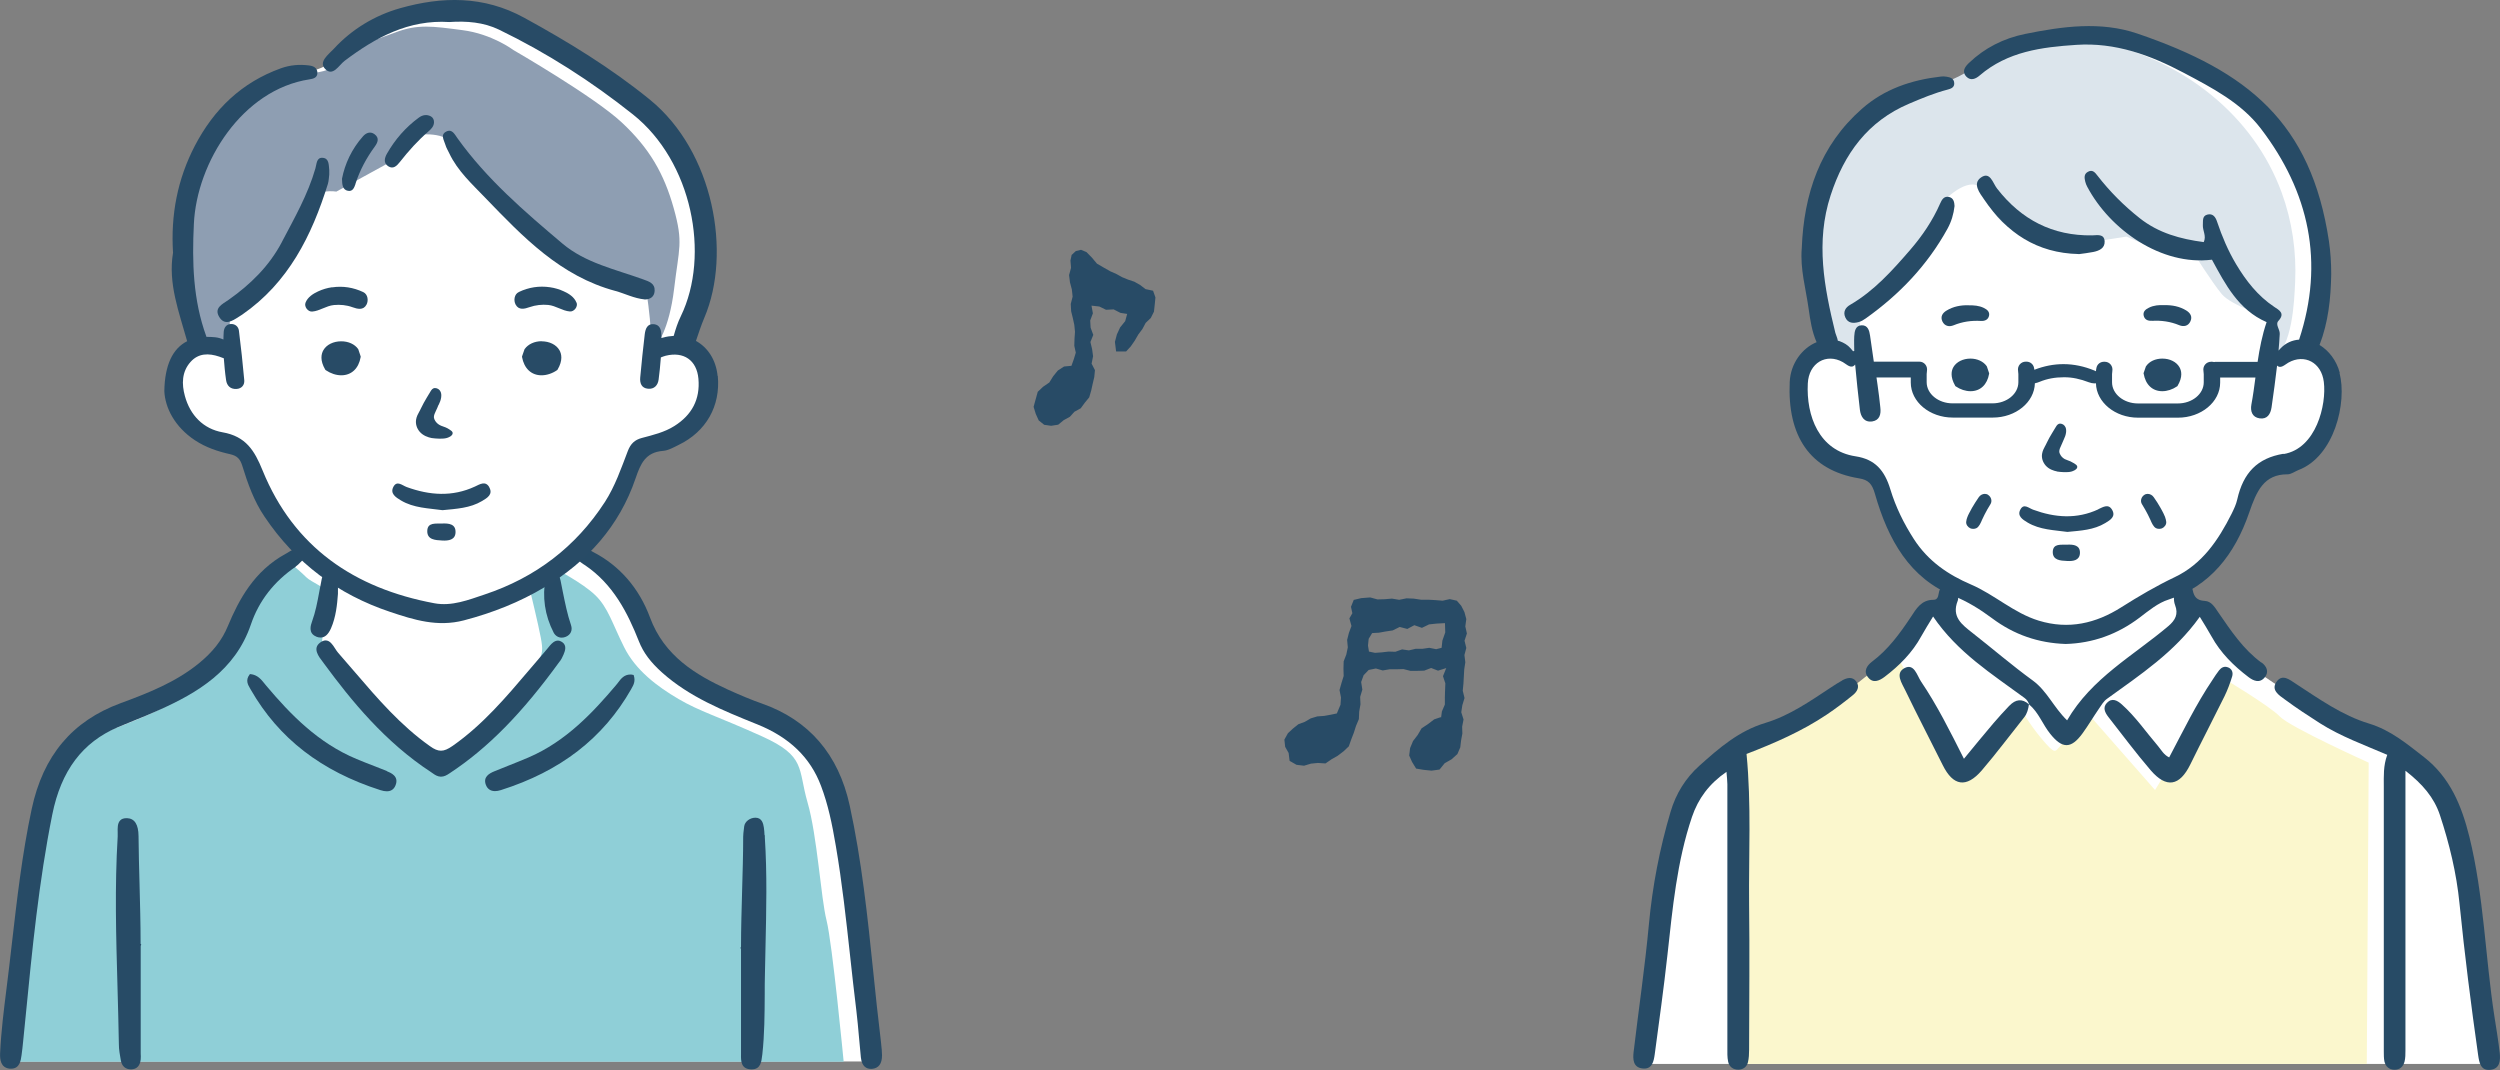 <?xml version="1.0" encoding="UTF-8"?>
<svg id="_レイヤー_2" data-name="レイヤー 2" xmlns="http://www.w3.org/2000/svg" width="253" height="108.29" viewBox="0 0 253 108.29">
  <rect x="0" y="0" width="253" height="108.29" fill="#808080" stroke="none"/>
  <defs>
    <style>
      .cls-1 {
        fill: #274b66;
      }

      .cls-2 {
        fill: #8fcfd7;
      }

      .cls-3 {
        fill: #fff;
      }

      .cls-4 {
        fill: #284b66;
      }

      .cls-5 {
        fill: #dce5ec;
      }

      .cls-6 {
        fill: #fbf7cd;
      }

      .cls-7 {
        fill: #8e9eb2;
      }
    </style>
  </defs>
  <g id="_レイヤー_2-2" data-name="レイヤー 2">
    <polygon class="cls-4" points="114.07 31.77 113.38 31.66 112.7 31.31 111.93 31.35 111.25 31.02 110.46 30.93 110.6 31.71 110.33 32.43 110.37 33.16 110.64 33.89 110.35 34.61 110.52 35.33 110.62 36.05 110.47 36.8 110.81 37.46 110.74 38.16 110.58 38.84 110.43 39.52 110.23 40.21 109.78 40.76 109.37 41.32 108.73 41.67 108.27 42.18 107.66 42.51 107.09 42.98 106.37 43.09 105.67 42.99 105.12 42.55 104.82 41.89 104.6 41.17 104.8 40.44 105.02 39.65 105.56 39.14 106.19 38.71 106.58 38.08 107.05 37.5 107.68 37.09 108.43 37.02 108.68 36.32 108.87 35.69 108.72 35 108.74 34.29 108.79 33.58 108.72 32.88 108.57 32.19 108.4 31.5 108.36 30.76 108.55 30.02 108.47 29.29 108.28 28.57 108.19 27.84 108.39 27.1 108.33 26.37 108.45 25.8 108.87 25.41 109.4 25.28 109.95 25.51 110.5 26.07 111.01 26.68 111.7 27.08 112.37 27.46 112.98 27.73 113.56 28.05 114.17 28.3 114.8 28.51 115.38 28.84 115.93 29.26 116.69 29.42 116.93 30.1 116.86 30.82 116.78 31.54 116.46 32.18 115.94 32.68 115.61 33.3 115.19 33.86 114.84 34.47 114.43 35.06 113.96 35.57 112.95 35.57 112.83 34.6 113.03 33.84 113.36 33.13 113.87 32.5 114.07 31.77"/>
    <path class="cls-4" d="M145.84,72.6l.08-.6.3-.7v-.71s.02-.72.02-.72l.03-.71-.24-.73.33-.82-.83.26-.7-.27-.7.27-.7.02h-.7s-.7-.18-.7-.18l-.7.02h-.7s-.7.12-.7.12l-.69-.2-.73.15-.51.53-.25.69.12.77-.22.73.03.76-.13.74-.03.75-.29.69-.22.69-.26.67-.25.71-.54.51-.58.44-.63.36-.61.42-.77-.05-.7.07-.7.21-.76-.09-.7-.4-.1-.8-.35-.62-.08-.73.36-.65.52-.48.54-.43.65-.24.6-.35.66-.2.69-.05.67-.12.62-.13.37-.88.05-.73-.15-.76.2-.71.22-.71-.02-.74.02-.74.27-.7.15-.72-.07-.75.18-.71.26-.7-.21-.77.3-.52-.14-.65.28-.7.76-.18.91-.07.73.2.73-.02.74-.06.73.12.74-.15.73.03.73.11h.73s.73.04.73.04l.73.06.73-.16.71.16.45.52.32.63.19.71-.1.74.16.72-.24.73.18.73-.19.72.09.73-.11.72-.04.72-.04.72-.07.72.18.74-.22.72-.11.72.23.73-.14.72.02.71-.13.7-.08.69-.29.68-.59.53-.7.4-.52.64-.81.11-.79-.08-.77-.13-.41-.67-.29-.65.09-.75.3-.72.47-.61.39-.67.65-.43.63-.48.65-.22ZM145.89,65.56l.08-.73.29-.83-.03-.94-.87.05-.74.08-.72.35-.77-.27-.71.38-.77-.2-.71.35-.73.11-.66.12-.69.04-.35.58-.07.68.1.61.61.13.69-.05.68-.08.69.02.68-.24.69.1.68-.16h.69s.69-.1.69-.1l.7.14.55-.14Z"/>
    <g id="_パパ" data-name="パパ">
      <path id="white" class="cls-3" d="M31.33,7.22c-5.38.64-10.76,5.2-12.25,11.48-1.89,4.16-.25,12.07.38,15.3.16.72,1.12.38.08,1.22-1.04.85-1.42.42-1.81,2.12-.39,1.69-.42,1.58.15,3.5,1.48,4.81,4.1,2.78,6.28,4.51.96,1,.96.85,1.66,2.73.69,1.89,2,4.35,3.31,6.01,1.31,1.66,1.6,1.64.92,2.17-1.99.87-4.86,3.92-5.66,6.57-.92,1.89.04,1.55-1.78,3.4-5.22,8.1-13.78,2.74-17.54,13.24-1.16,3.27-3.89,27.95-3.89,27.95h87.12l-2.82-21.6c-1.39-19.73-16.96-8.97-21.64-25.03-1.04-2.31-5.2-5.2-5.2-5.2,3.1-2.22,4.13-6.69,5.77-9.59,1.18-1.64,4.86-1.04,6.05-3.43,1.68-2.5,1.53-6.54-1.16-7.63,7.58-16.21-4.18-26.87-18.76-32.81-3.93-1.46-3.99-1.81-7.06-1.04-3.07.77-6.85,2.54-8.12,3.31-1.27.77-1.42,2.35-4.04,2.81Z"/>
      <g id="color">
        <path class="cls-2" d="M29.74,57.31s-1.81.43-3.33,2.53c-1.52,2.1-2.03,3.4-3.33,5.71-1.3,2.31-1.23,2.39-3.33,3.98-2.1,1.59-3.18,2.17-6.15,3.4-2.97,1.23-5.21,1.88-6.44,3.47-1.23,1.59-2.53,2.46-3.04,5.42-.51,2.97-3.18,25.63-3.18,25.63h84.44s-1.15-12.01-1.73-14.29c-.58-2.29-.94-8.56-1.93-11.97-.99-3.41-.13-4.66-4.62-6.68-4.48-2.02-6.28-2.51-8.43-3.77-2.15-1.26-4.35-2.91-5.51-5.25-1.17-2.33-1.61-3.99-2.91-5.25-1.3-1.26-4.08-2.69-4.08-2.69l-2.56,2.06s.9,3.72,1.12,4.93c.22,1.21.22,1.57-.36,2.64-.58,1.08-1.39,2.29-2.64,3.63-1.26,1.34-5.44,5.98-6.61,6.61-1.17.63-2.61-1.15-2.61-1.15,0,0-5.44-5.32-6.52-6.62-1.08-1.3-3.36-3.02-3.41-4.19-.04-1.17.62-4.71.58-5.34-.04-.63-1.65-1.19-2.15-1.69s-1.29-1.16-1.29-1.16Z"/>
        <path class="cls-7" d="M29.34,7.74s-2.35.51-4.55,2.13-1.95,2.37-3.17,4.24-2.27,2.44-2.6,5.03-1.06,3.98-.73,6.58c.32,2.6.32,4.79.73,6.25.41,1.46.49,3.25,1.14,3.17s2.92.24,2.92.24l.24-3.74s2.27-1.79,4.3-4.38c2.03-2.6,3.57-5.77,3.98-6.98s2.44-.89,2.44-.89l5.03-2.76s2.35-2.6,2.6-2.84,3.34-.48,3.9.66,3.11,3.72,4.66,5.5c1.54,1.79,2.73,3.41,5.08,4.87,2.35,1.46,3.95,2.47,5.58,3.03s4.52,1.55,4.52,1.55c0,0,.42,2.82.42,3.95s-.14,1.98-.14,1.98l.76-.41s1.27-1.52,1.77-5.69c.49-4.17.95-4.63-.04-8.16-.99-3.53-2.47-6.08-5.27-8.69s-10.96-7.32-10.96-7.32c0,0-2.16-1.63-5.16-2.01-3-.39-4.52-.64-6.82.25-2.3.88-4.24,1.31-5.51,2.76-1.27,1.45-2.35,1.09-2.88,1.45-.53.36-2.25.25-2.25.25Z"/>
      </g>
      <g id="outline">
        <g>
          <path class="cls-1" d="M29.93,57.33c.16-.11.31-.25.49-.44.04-.04.08-.09.13-.13.24-.23.54-.52.3-.94-.14-.23-.33-.35-.58-.35-.23,0-.47.1-.68.19-.15.06-.29.15-.43.24-.08.05-.16.1-.24.14-3.21,1.74-4.76,4.68-5.86,7.32-.59,1.43-1.53,2.63-2.96,3.79-2.32,1.88-5.06,2.97-7.89,4.01-4.9,1.8-7.84,5.3-9,10.7-.97,4.54-1.5,9.21-2.02,13.73-.08.75-.17,1.49-.26,2.24-.09.74-.18,1.47-.27,2.21-.27,2.15-.55,4.36-.65,6.57-.02.61.05,1.44.97,1.54.05,0,.1,0,.15,0,.87,0,.98-.85,1.05-1.36.06-.46.12-.92.16-1.38.08-.83.16-1.67.25-2.5.66-6.74,1.34-13.71,2.7-20.47.89-4.45,3.07-7.34,6.65-8.85.53-.22,1.05-.44,1.58-.65.84-.34,1.7-.69,2.54-1.07,3.91-1.75,7.74-4,9.33-8.67.81-2.39,2.34-4.36,4.55-5.86Z"/>
          <path class="cls-1" d="M89.18,105.7c-.02-.15-.03-.31-.05-.46-.28-2.31-.53-4.66-.76-6.93-.57-5.53-1.17-11.25-2.38-16.79-1.13-5.18-4.13-8.66-8.91-10.33-1-.35-2.08-.8-3.41-1.4-3.25-1.49-6.45-3.4-7.89-7.3-1.09-2.95-3.07-5.24-5.74-6.62-.06-.03-.12-.07-.18-.1-.26-.14-.55-.3-.82-.3-.24,0-.44.12-.59.35-.41.62.25,1.05.64,1.31l.04.02c2.92,1.94,4.39,4.88,5.53,7.76.45,1.14,1.18,2.11,2.34,3.15,2.77,2.48,6.21,3.86,9.52,5.2l.08.03c3.29,1.32,5.41,3.37,6.49,6.25.71,1.88,1.11,3.79,1.5,6.09.63,3.68,1.04,7.45,1.44,11.1.2,1.81.4,3.68.63,5.52.11.9.19,1.82.27,2.72.06.68.12,1.36.19,2.04.1.96.61,1.16,1.01,1.16.04,0,.07,0,.11,0,.68-.06,1.03-.52,1.02-1.39,0-.35-.04-.71-.08-1.06Z"/>
          <path class="cls-1" d="M56.66,66.93c.13-.18.25-.4.37-.69.14-.34.38-.91-.15-1.27-.14-.09-.28-.14-.42-.14-.34,0-.61.27-.81.5-.08.09-.15.18-.22.27-.08.11-.17.21-.26.31-.55.63-1.1,1.28-1.64,1.92-2.31,2.72-4.69,5.53-7.72,7.65-.49.34-.84.49-1.18.49s-.68-.14-1.12-.46c-2.95-2.08-5.3-4.81-7.57-7.46-.57-.67-1.15-1.34-1.73-2-.1-.11-.19-.26-.29-.41-.25-.39-.53-.83-.97-.83-.18,0-.37.08-.58.24-.74.58-.14,1.37.3,1.94.05.07.1.13.14.19,2.73,3.71,6.15,7.92,10.84,10.98l.13.09c.24.17.49.34.83.35h.01c.33,0,.59-.15.86-.33,3.92-2.58,7.36-6.09,11.18-11.36Z"/>
          <path class="cls-1" d="M14.23,95.54h0c0-2.04-.06-4.12-.11-6.13-.04-1.58-.09-3.22-.1-4.81-.01-1.16-.4-1.77-1.15-1.8h-.07c-.27,0-.49.07-.63.22-.29.29-.27.79-.26,1.23,0,.15,0,.28,0,.41-.31,5.06-.16,10.21-.02,15.19.05,1.91.11,3.89.14,5.83,0,.54.1,1.08.2,1.64.1.57.47.9,1.01.9h.05c.56-.02.89-.37.95-1.02.02-.19.01-.39,0-.58,0-.1,0-.21,0-.31v-10.61s.05-.04.05-.09c0-.05-.02-.07-.05-.09Z"/>
          <path class="cls-1" d="M77.37,84.52c-.01-.26-.03-.53-.07-.79-.06-.36-.17-.97-.84-.98-.58,0-1.09.4-1.15.89-.01.09-.02.17-.03.26-.03.25-.07.52-.07.77,0,1.83-.06,3.71-.11,5.53-.05,1.85-.11,3.76-.11,5.63h0s-.05.05-.05.1c0,.05.02.07.05.09v2.62c0,2.62,0,5.24,0,7.87v.18c-.01.67-.02,1.5,1.03,1.53h.05c.91,0,.99-.78,1.06-1.4l.02-.14c.22-2.01.23-4.06.24-6.04,0-.68,0-1.35.02-2.03.02-.96.04-1.91.06-2.87.08-3.6.17-7.33-.07-10.99v-.22Z"/>
          <path class="cls-1" d="M64.13,68.3h-.06c-.09-.03-.18-.04-.27-.04-.64,0-.97.44-1.26.83-.07.09-.13.17-.2.25-2.28,2.69-5.04,5.69-8.89,7.33-.67.29-1.37.56-2.04.83-.46.18-.93.37-1.39.56-.54.22-1.13.58-.86,1.34.15.43.48.66.93.66.18,0,.37-.03.59-.1,6.04-1.91,10.36-5.25,13.19-10.21l.03-.06c.2-.35.43-.74.24-1.33l-.02-.06Z"/>
          <path class="cls-1" d="M39.16,78.03c-.43-.17-.86-.34-1.3-.51-.59-.23-1.19-.46-1.78-.71-3.91-1.63-6.7-4.53-9.13-7.41-.06-.07-.12-.14-.18-.22-.33-.41-.7-.88-1.41-.96h-.06s-.04.04-.04.04c-.45.59-.16,1.05.06,1.43.03.05.06.09.08.14,2.82,4.9,7.1,8.21,13.09,10.13.25.08.46.12.65.12.43,0,.73-.2.89-.61.37-.92-.48-1.26-.89-1.43Z"/>
          <path class="cls-1" d="M56.85,64.53c.14,0,.28-.03.42-.09.49-.21.69-.66.52-1.17-.38-1.11-.61-2.28-.84-3.41-.07-.37-.15-.74-.22-1.11-.09-.41-.24-.81-.76-.89h-.04c-.3,0-.63.19-.71.61-.36,1.93-.09,3.8.81,5.55.17.32.47.51.82.51Z"/>
          <path class="cls-1" d="M32,64.43c.15.06.3.09.44.09.44,0,.78-.31,1.06-.94.5-1.15.62-2.4.7-3.48,0-.09,0-.18,0-.27,0-.2.01-.41-.01-.62,0-.07-.02-.15-.02-.23-.04-.49-.1-1.09-.85-1.09-.66,0-.75.59-.82,1.01-.01.07-.02.14-.04.21-.06.28-.11.55-.16.83-.18.98-.37,1.99-.72,2.95-.13.36-.42,1.19.42,1.53Z"/>
        </g>
        <g>
          <path class="cls-4" d="M72.62,38.04c-.16-1.62-.99-2.88-2.19-3.54.27-.8.53-1.59.86-2.37,2.76-6.5.95-16.8-5.55-22.07-3.94-3.2-8.24-5.83-12.7-8.27-4.09-2.24-8.31-2.16-12.55-.96-2.57.73-4.89,2.13-6.72,4.12-.51.55-1.55,1.3-.88,2.01.79.85,1.41-.37,1.98-.8,3.15-2.38,6.49-4.19,10.6-3.93,1.77-.12,3.47.02,5.03.77,4.85,2.35,9.34,5.23,13.54,8.57,6,4.76,7.86,14.24,4.86,20.43-.31.63-.53,1.31-.72,1.99-.36.02-.72.07-1.1.18-.05.01-.1.03-.15.04,0-.11,0-.22,0-.33-.01-.5-.15-1-.73-1.07-.7-.08-.88.47-.95,1-.18,1.46-.32,2.93-.46,4.4-.05.57.13,1.07.79,1.13.63.06.99-.35,1.07-.91.1-.7.16-1.42.23-2.26.17-.07.34-.13.49-.17,1.82-.45,3.14.45,3.31,2.32.19,2.1-.67,3.68-2.43,4.79-1.01.64-2.16.91-3.29,1.21-.73.19-1.14.59-1.42,1.31-.68,1.77-1.29,3.57-2.33,5.18-2.95,4.55-7.03,7.64-12.16,9.35-1.64.55-3.33,1.22-5.09.89-8.1-1.51-14.22-5.66-17.39-13.45-.81-2-1.69-3.44-4.04-3.85-1.94-.34-3.29-1.72-3.82-3.68-.33-1.2-.32-2.44.57-3.44.8-.9,1.84-.9,2.91-.54.15.05.31.11.46.17.05.6.11,1.41.23,2.21.08.57.45.94,1.08.89.51-.04.8-.41.76-.88-.15-1.67-.33-3.34-.54-5.01-.05-.41-.37-.7-.82-.68-.47.02-.69.39-.72.79-.02.25-.02.51-.03.78-.26-.12-.56-.2-.84-.23-.31-.03-.6-.04-.88-.04,0-.01,0-.02-.01-.04-1.35-3.7-1.45-7.51-1.26-11.4.29-6.22,4.89-13.58,11.7-14.62.39-.06.8-.16.8-.65,0-.53-.42-.71-.87-.76-.96-.12-1.9-.04-2.82.29-3.98,1.43-6.78,4.14-8.71,7.84-1.76,3.38-2.45,6.99-2.21,10.83-.52,3.11.61,6.01,1.43,8.95-1.45.73-2.27,2.39-2.31,5.06.08,1.67,1.04,3.6,3.09,4.96,1.1.73,2.33,1.14,3.59,1.42.69.16.99.48,1.2,1.14.56,1.81,1.18,3.59,2.27,5.19,3.14,4.67,7.41,7.86,12.72,9.63,2.39.8,4.78,1.55,7.45.85,2.9-.76,5.64-1.84,8.17-3.36,4.32-2.58,7.56-6.19,9.2-11.01.5-1.47,1-2.64,2.77-2.78.54-.04,1.07-.35,1.58-.6,2.8-1.35,4.26-3.95,3.97-6.99Z"/>
          <path class="cls-4" d="M49.52,49.31c-.38-.68-.95-.31-1.46-.07-2.29,1.06-4.59.89-6.9.05-.46-.17-.98-.69-1.34-.04-.38.69.23,1.08.75,1.39,1.3.78,2.79.79,4.21.99,1.4-.14,2.79-.2,4.01-.93.52-.31,1.13-.67.72-1.39Z"/>
          <path class="cls-4" d="M44.74,52.98c-.62.03-1.48-.15-1.5.75-.02.9.81.93,1.5.97.65.04,1.33-.06,1.36-.81.04-.87-.68-.94-1.37-.91Z"/>
          <path class="cls-4" d="M44.4,40.96c.26-.52.33-1,.19-1.31-.1-.23-.31-.37-.56-.38-.25,0-.36.18-.46.34l-.38.63c-.11.18-.21.35-.31.54-.08.15-.16.3-.23.45-.06.13-.13.25-.19.38l-.02.03c-.14.25-.28.51-.33.82-.07.44.06.88.37,1.24.34.39.84.56,1.2.63.24.04.48.05.71.06h.07c.06,0,.12,0,.18,0,.29,0,.51-.03.71-.11.34-.13.5-.32.45-.52-.04-.11-.16-.2-.29-.28l-.03-.02c-.13-.09-.27-.16-.39-.21-.09-.04-.18-.07-.27-.1-.12-.04-.23-.08-.33-.14-.18-.1-.33-.24-.44-.41-.09-.13-.13-.26-.14-.38,0-.21.1-.42.19-.61.1-.2.19-.41.28-.64Z"/>
          <path class="cls-4" d="M36.25,35.33c-.35-.5-.99-.79-1.72-.79-.79,0-1.48.34-1.8.89-.22.38-.37,1.03.18,1.97l.03.04.04.03c.49.33,1.04.51,1.56.51h0c1.03,0,1.76-.69,1.96-1.85v-.06s-.24-.72-.24-.72l-.02-.03Z"/>
          <path class="cls-4" d="M54.82,34.53c-.73,0-1.37.3-1.72.79l-.02.03-.25.72v.06c.21,1.16.94,1.85,1.97,1.85h0c.52,0,1.08-.18,1.56-.51l.04-.03.03-.04c.55-.94.4-1.59.18-1.97-.32-.55-1.01-.89-1.8-.89Z"/>
          <path class="cls-4" d="M33.6,29.07c-.49.07-.96.21-1.41.42-.52.24-1.06.59-1.27,1.14-.16.41.25.94.68.9.75-.06,1.4-.58,2.19-.66.63-.06,1.28,0,1.88.22.5.18,1.1.34,1.42-.26.22-.41.14-1.05-.33-1.27-1-.47-2.05-.64-3.15-.48Z"/>
          <path class="cls-4" d="M58.34,30.63c-.21-.55-.75-.91-1.27-1.14-.45-.21-.92-.35-1.41-.42-1.09-.16-2.15,0-3.15.48-.47.22-.55.86-.33,1.27.32.6.91.44,1.42.26.6-.21,1.25-.28,1.88-.22.78.08,1.43.6,2.19.66.43.04.84-.49.68-.9Z"/>
          <path class="cls-4" d="M65.23,30.31c.52,0,.99-.24,1.02-.87.04-.77-.56-.95-1.17-1.17-2.81-1.02-5.83-1.65-8.16-3.62-3.85-3.25-7.67-6.53-10.63-10.67-.27-.37-.53-.95-1.1-.68-.68.32-.24.9-.11,1.37.08.29.25.55.38.83.85,1.81,2.33,3.14,3.67,4.54,3.8,3.94,7.59,7.92,13.17,9.41.95.26,1.85.74,2.93.85Z"/>
          <path class="cls-4" d="M28.53,24.49c-1.29,2.45-3.19,4.3-5.42,5.87-.6.42-1.46.79-.94,1.69.56.95,1.33.44,2.01,0,.11-.07.22-.14.33-.21,4.68-3.24,7.04-7.99,8.67-13.22.1-.33.1-.68.14-.95,0-.21.01-.34,0-.47-.06-.51,0-1.19-.68-1.23-.62-.04-.59.63-.72,1.07-.76,2.65-2.12,5.02-3.39,7.44Z"/>
          <path class="cls-4" d="M43.61,11.78c-.42-.23-.85-.15-1.22.12-1.34.98-2.41,2.21-3.23,3.65-.24.42-.38.94.12,1.27.52.34.88-.04,1.19-.43.88-1.12,1.83-2.18,2.91-3.11.26-.23.5-.47.54-.85.02-.28-.08-.52-.32-.66Z"/>
          <path class="cls-4" d="M35.97,18.61c.44-1.37,1.11-2.62,1.96-3.78.3-.41.49-.87-.03-1.25-.42-.31-.85-.14-1.16.21-1.15,1.29-1.84,2.8-2.13,4.3.01.65.08,1.12.6,1.22.49.1.64-.33.77-.7Z"/>
        </g>
      </g>
    </g>
    <g id="_シニア男性" data-name="シニア男性">
      <path id="white-2" data-name="white" class="cls-3" d="M197.03,8.41c-7.66,1.05-12.13,6.64-13.58,14.98-.59,3.65.77,9.59,1.26,12.03-1.51.58-3.4,2.92-2.59,5.59.34,3.69,1.56,5.49,5,6.13,1.55.28,2.28-.06,2.73,1.1.45,1.15,1.38,4.97,2.75,6.72,3.2,5.1,4.91,2.72,4.83,4.52-.14,1.04.25,1.71-.59,1.91-.84.2-1.15-.28-1.97.45-2.67,2.66-4.48,6.39-8.26,8.26-1.94,1.15-6.63,3.71-9.39,5.14s-3.49,1.43-4.97,3.29c-1.49,1.85-1.77,1.71-2.64,4.33-.87,2.61-3.04,24.81-3.04,24.81h85.53s-2.19-16.26-2.08-16.26-1.43-7.87-3.09-10.96c-4.32-8.31-18.46-7.85-23.97-19.06l-1.55.11-.7-2.25c3.36-.62,6.36-8.31,7.25-10.48,2.53-4.54,7.12.95,7.94-8.88.71-6.01-3.37-3.08-2.43-5.17.51-1.52.82-1.69,1.07-3.68,1.6-14.78-5.72-22.91-19.62-27.29-5.31-1.16-11.38.45-14.87,2.73-.91,1.15-2.11,1.86-3.04,1.94Z"/>
      <g id="color-2" data-name="color">
        <path class="cls-6" d="M191.81,66.06s-4.33,3.56-6.51,5.11c-2.18,1.55-3.18,1.69-5.41,2.76-2.23,1.07-3.57,1.52-4.06,2.1-.49.58-.05,2.08-.14,3.09-.1,1.02.1,28.55.1,28.55h63.73l.19-30.49s-7.96-3.59-8.98-4.66c-1.02-1.07-5.86-3.96-5.86-3.96,0,0-.77.89-1.25,2.05-.49,1.16-5.53,9.34-5.53,9.34l-7.17-8.17s-1.99,3.3-2.48,3.79c-.49.49-.44.83-1.8-.78s-2.18-3.16-2.18-3.16l-2.48,2.91-3.42,3.92-6.76-12.42Z"/>
        <path class="cls-5" d="M195.69,8.69s-3.39.79-5.05,1.89-3.01,2.28-4.14,4.4c-1.13,2.12-2.49,3.46-2.79,6.13-.3,2.67-.75,4.01-.3,6.92.45,2.91,1.51,7.07,1.51,7.07,0,0,3.47,1.41,3.39,1.18-.08-.24-.08-5.19-.08-5.19,0,0,2.03-1.41,4.14-3.85s3.62-5.5,4.07-6.45,3.32-3.22,4.14-1.49c.83,1.73,1.51,3.22,3.54,4.17,2.03.94,3.82,1.43,5.58,1.26,1.75-.17,5.5-.79,5.5-.79,0,0,2.26,1.02,3.24,1.26s3.54.39,3.54.39c0,0,1.88,2.99,2.86,4.17.98,1.18,4.71,2.34,4.71,2.34l-.53,4.73s.03.3,1.01-.41c1.96-1.41,2.14-5.72,2.24-7.91.14-3.05-.31-6.14-1.36-9.01-2.89-7.91-10.02-13.35-18.12-15.19-3.63-.82-7.29-.29-9.66.7-2.36.99-3,1.6-4.37,2.43-1.38.82-3.09,1.25-3.09,1.25Z"/>
      </g>
      <g id="outline-2" data-name="outline">
        <g>
          <path class="cls-1" d="M186.42,68.87c-.38.21-.74.44-1.1.68-2.12,1.4-4.24,2.88-6.67,3.61-2.69.81-4.67,2.54-6.66,4.32-1.42,1.27-2.39,2.85-2.93,4.68-1.1,3.72-1.83,7.5-2.19,11.37-.4,4.32-1.04,8.63-1.55,12.94-.08.72-.06,1.56.91,1.66.98.11,1.13-.73,1.23-1.44.45-3.36.92-6.72,1.29-10.09.52-4.7.95-9.41,2.48-13.93.63-1.85,1.72-3.34,3.49-4.56.04.54.09.9.09,1.26,0,8.89,0,17.77,0,26.66,0,.48-.02.96.08,1.42.11.51.5.81,1.05.8.48-.01.84-.29.95-.74.1-.41.12-.85.12-1.27.01-4.92.06-9.84,0-14.76-.05-5,.24-10.02-.26-15.18,2.85-1.1,5.61-2.3,8.13-3.99.91-.61,1.79-1.28,2.64-1.97.43-.35.72-.85.33-1.38-.39-.52-.94-.37-1.43-.1Z"/>
          <path class="cls-1" d="M252.97,106.53c-.13-1.19-.36-2.52-.54-3.7-.93-6.04-1.06-12.18-2.53-18.15-.78-3.14-1.95-6-4.59-8.06-1.73-1.34-3.37-2.73-5.58-3.4-2.71-.82-5.05-2.5-7.42-4.04-.58-.38-1.32-1-1.9-.22-.64.87.23,1.4.82,1.83,1.15.85,2.35,1.64,3.56,2.41,2.1,1.33,4.45,2.18,6.8,3.19-.41,1.11-.35,2.16-.35,3.2,0,8.94,0,17.88,0,26.82,0,.33,0,.68.06,1,.12.52.47.84,1.01.85.56.01.9-.32,1.03-.83.09-.36.09-.76.09-1.14,0-8.46,0-16.92,0-25.38,0-.85,0-1.71,0-2.91,1.75,1.36,2.9,2.72,3.49,4.49.96,2.91,1.68,5.89,1.98,8.94.51,5.09,1.17,10.31,1.89,15.37.11.74.25,1.55,1.2,1.47,1.03-.09,1.06-.97.98-1.76Z"/>
          <path class="cls-1" d="M228.86,67.06c-1.86-1.36-3.09-3.24-4.37-5.09-.35-.51-.69-1.13-1.38-1.16-.78-.04-1.08-.41-1.21-1.11-.09-.45-.42-.77-.93-.73-.5.04-.72.42-.85.86-.14.47-.17.96,0,1.41.35.91.02,1.52-.67,2.11-3.55,3.01-7.78,5.27-10.26,9.55-1.37-1.33-2.03-2.98-3.47-4.03-2.09-1.52-4.05-3.21-6.08-4.8-1.07-.84-2.17-1.63-1.52-3.27.1-.24.02-.57-.02-.85-.07-.51-.29-.94-.87-.98-.5-.04-.75.31-.94.74-.16.36-.04.99-.63.99-1.23,0-1.74.92-2.28,1.74-1.12,1.68-2.29,3.29-3.93,4.52-.53.4-.9.99-.39,1.6.5.62,1.12.34,1.66-.06,1.5-1.14,2.81-2.45,3.72-4.12.36-.65.76-1.28,1.19-1.99,2.46,3.63,5.96,5.82,9.25,8.24.25.18.38.4.48.67.96.81,1.36,2.02,2.13,2.97,1.21,1.51,2.1,1.54,3.26-.05.59-.81,1.1-1.68,1.67-2.51.24-.35.47-.75.81-.99,3.35-2.43,6.83-4.7,9.39-8.3.43.71.83,1.34,1.19,1.99.92,1.67,2.24,2.97,3.74,4.11.54.41,1.15.64,1.65.02.46-.56.17-1.13-.32-1.49Z"/>
          <path class="cls-1" d="M205.32,71.28s.02.02.04.03h0s0,0,0,0c-.01,0-.02-.02-.03-.03,0,0,0,0,0,.01Z"/>
          <path class="cls-1" d="M203.35,71.41c-.56.59-1.11,1.19-1.63,1.8-.97,1.14-1.92,2.3-2.97,3.58-1.41-2.8-2.71-5.41-4.34-7.82-.41-.61-.69-1.87-1.67-1.36-1,.53-.25,1.56.09,2.28,1.22,2.54,2.53,5.03,3.78,7.55,1.05,2.11,2.38,2.34,3.95.52,1.49-1.74,2.86-3.58,4.29-5.37.31-.39.41-.84.48-1.31-.69-.62-1.36-.51-1.97.13Z"/>
          <path class="cls-1" d="M225.45,67.53c-.36-.14-.66.03-.88.31-.24.3-.44.62-.65.94-1.68,2.49-2.98,5.19-4.4,7.87-.56-.27-.8-.76-1.13-1.15-1.21-1.41-2.26-2.96-3.66-4.21-.45-.4-.99-.71-1.51-.16-.45.47-.2.98.14,1.42,1.41,1.8,2.78,3.64,4.27,5.38,1.61,1.88,2.95,1.63,4.03-.57,1.13-2.31,2.32-4.59,3.46-6.9.31-.64.56-1.31.77-1.99.12-.39,0-.78-.43-.94Z"/>
        </g>
        <g>
          <path class="cls-1" d="M236.79,37.74c-.34-1.28-1.12-2.26-2.05-2.83.89-2.31,1.14-4.72,1.18-7.17,0-1.12-.07-2.22-.23-3.33-1.81-12.03-8.19-17.19-19.38-21.01-3.72-1.27-7.6-.73-11.39.04-2.14.44-4.06,1.4-5.65,2.92-.39.37-.78.86-.27,1.4.44.45.95.22,1.34-.12,2.83-2.43,6.28-2.87,9.79-3.1,3.93-.26,7.45,1.02,10.87,2.83,2.87,1.52,5.8,3.04,7.78,5.62,4.92,6.43,6.47,13.56,3.89,21.38-.69.05-1.35.33-1.88.89-.07.07-.14.15-.2.22.05-.56.09-1.12.12-1.69.02-.47-.47-.95-.14-1.31.72-.78.07-1.1-.41-1.42-1.67-1.11-2.86-2.64-3.87-4.33-.81-1.36-1.42-2.8-1.92-4.29-.15-.46-.42-.88-1-.72-.53.15-.41.65-.44,1.06-.03.56.38,1.09.09,1.72-2.36-.31-4.57-.91-6.48-2.42-1.61-1.27-3.03-2.7-4.28-4.31-.24-.31-.49-.64-.95-.39-.44.23-.37.63-.28,1.01.04.18.12.36.21.53,2.3,4.32,7.47,8,12.61,7.36,1.36,2.5,2.68,5.08,5.53,6.32-.45,1.32-.71,2.67-.91,4.02h-4.17s-.08,0-.12,0c-.04,0-.08.01-.12.02-.07-.02-.14-.03-.22-.03h-.08c-.23,0-.45.1-.6.28-.15.18-.21.42-.17.65.02.11.03.22.03.33v.82c0,1.18-1.17,2.14-2.62,2.14h-4.04c-1.44,0-2.62-.96-2.62-2.14v-.82c0-.11.01-.22.03-.33.04-.23-.02-.47-.17-.65-.15-.18-.36-.28-.6-.28h-.08c-.36,0-.67.24-.75.58-.03.13-.05.25-.06.38-.05-.02-.09-.04-.15-.07-1.04-.43-2.09-.65-3.14-.65-.98,0-1.96.19-2.94.57-.01-.07-.02-.15-.04-.22-.08-.35-.39-.6-.76-.6h-.08c-.23,0-.45.1-.6.28-.15.18-.21.42-.17.65.02.11.03.22.03.33v.82c0,1.18-1.17,2.14-2.62,2.14h-4.04c-1.44,0-2.62-.96-2.62-2.14v-.82c0-.11.01-.22.03-.33.04-.23-.02-.47-.17-.65-.15-.18-.36-.28-.6-.28h-.08s-.07,0-.11,0c-.04,0-.08,0-.12,0h-4.3c-.13-.88-.25-1.76-.38-2.64-.07-.51-.23-1.06-.85-1.04-.63.02-.72.61-.75,1.11-.03.49,0,.99,0,1.49-.03,0-.06,0-.09,0,0,.02,0,.04,0,.06-.09-.11-.18-.22-.28-.33-.3-.35-.68-.56-1.1-.72-.06-.02-.13-.03-.19-.05-.02-.08-.04-.17-.06-.25-.05-.18-.14-.36-.19-.54-1.13-4.6-2.02-9.2-.48-13.92,1.37-4.21,3.75-7.5,7.95-9.28,1.27-.54,2.54-1.07,3.88-1.42.34-.09.7-.21.68-.65-.02-.49-.41-.6-.8-.66-.19-.03-.39-.04-.57-.01-2.96.34-5.7,1.26-7.96,3.25-4.26,3.74-5.89,8.63-6.1,14.12-.18,2.11.42,4.12.7,6.16.16,1.14.33,2.28.8,3.35-1.46.6-2.64,2.15-2.72,4.04-.24,5.4,1.99,8.92,7.02,9.74.95.15,1.32.56,1.61,1.58,1.32,4.63,3.52,8.55,7.96,10.32,1.4.56,2.67,1.35,3.88,2.25,2.24,1.68,4.71,2.52,7.47,2.61,2.7-.08,5.2-.95,7.47-2.67.92-.7,1.87-1.49,2.92-1.82,4.2-1.35,6.72-4.58,8.17-8.81.75-2.17,1.48-3.88,3.89-3.87.36,0,.73-.29,1.09-.43,3.63-1.37,4.95-6.83,4.16-9.84ZM231.09,45.92c-2.64.44-4.07,1.92-4.68,4.62-.11.5-.34.98-.56,1.43-1.37,2.73-3.01,5.13-5.77,6.44-1.85.88-3.64,1.93-5.41,3.05-2.56,1.62-5.31,2.28-8.35,1.35-2.52-.77-4.48-2.64-6.86-3.66-2.26-.97-4.31-2.32-5.78-4.6-1.01-1.57-1.83-3.23-2.37-5.01-.59-1.96-1.57-3.06-3.52-3.36-3.72-.56-5.01-4.12-4.84-7.38.1-2.07,1.87-3.1,3.55-2.15.4.22.84.75,1.24.24.15,1.52.29,3.05.48,4.57.08.68.42,1.31,1.25,1.19.76-.12.9-.74.82-1.41-.08-.76-.17-1.52-.28-2.27-.04-.26-.07-.52-.11-.77h3.47v.51c0,1.96,1.91,3.55,4.26,3.55h4.04c2.32,0,4.21-1.55,4.26-3.47.18-.03.35-.1.48-.15.75-.31,1.55-.46,2.45-.46h.05c.81,0,1.6.17,2.49.51.19.07.38.11.55.11.05,0,.11,0,.16-.01.04,1.92,1.94,3.48,4.26,3.48h4.04c2.35,0,4.27-1.59,4.27-3.55v-.51h3.57c-.12.91-.24,1.82-.41,2.73-.12.66.07,1.29.84,1.4.77.11,1.1-.44,1.2-1.11.2-1.41.4-2.82.56-4.23.36.35.78-.09,1.14-.3,1.63-.92,3.35-.02,3.59,1.95.29,2.3-.77,6.75-4.07,7.3Z"/>
          <path class="cls-1" d="M212.36,51.54c-2.19,1.02-4.4.85-6.61.04-.44-.16-.94-.66-1.28-.03-.37.66.22,1.03.72,1.33,1.25.74,2.67.76,4.03.95,1.34-.13,2.67-.19,3.84-.9.5-.3,1.08-.65.69-1.33-.37-.65-.91-.29-1.4-.07Z"/>
          <path class="cls-1" d="M209.18,55.12c-.59.03-1.41-.15-1.44.72-.02.86.77.9,1.44.93.63.04,1.27-.06,1.31-.78.04-.83-.66-.9-1.31-.87Z"/>
          <path class="cls-1" d="M219.12,52.35c-.06-.14-.12-.27-.18-.4-.1-.19-.19-.38-.3-.56-.2-.36-.43-.72-.68-1.07-.14-.21-.38-.34-.61-.34-.12,0-.24.03-.34.1-.33.21-.44.64-.24.95.22.35.42.71.6,1.06.09.18.18.36.26.54l.04.1c.03.06.06.13.09.19.06.13.13.24.24.38.11.14.29.22.5.22h0c.1,0,.2-.02.29-.05.24-.1.47-.38.43-.67-.02-.17-.05-.29-.11-.45Z"/>
          <path class="cls-1" d="M201.2,50.08c-.1-.07-.22-.1-.34-.1-.23,0-.47.13-.61.34-.24.35-.47.71-.68,1.07-.1.18-.2.37-.3.56-.07.13-.13.26-.18.4-.06.15-.09.27-.11.45-.04.29.19.57.43.67.09.04.18.05.29.05h0c.21,0,.39-.08.5-.22.11-.13.18-.25.24-.38.03-.06.06-.13.09-.19l.04-.1c.08-.18.17-.36.26-.54.18-.36.38-.71.6-1.06.2-.31.09-.74-.24-.95Z"/>
          <path class="cls-1" d="M208.18,47.72c.23.04.46.05.68.06h.07c.06,0,.12,0,.17,0,.28,0,.49-.03.68-.11.32-.12.48-.3.43-.49-.04-.11-.15-.19-.28-.27l-.03-.02c-.13-.08-.26-.15-.37-.2-.08-.04-.17-.07-.26-.1-.11-.04-.22-.08-.32-.13-.17-.1-.32-.23-.42-.4-.08-.13-.13-.25-.13-.37,0-.2.09-.4.18-.58.09-.19.18-.39.27-.62.25-.5.31-.95.18-1.25-.1-.22-.3-.36-.53-.37-.24,0-.35.17-.44.32l-.37.61c-.1.17-.21.34-.3.51-.08.14-.15.29-.22.43-.06.12-.12.24-.18.36l-.02.03c-.13.24-.26.49-.31.79-.07.42.06.84.36,1.19.33.38.81.53,1.15.6Z"/>
          <path class="cls-1" d="M201.05,37.05c-.33-.47-.95-.76-1.64-.76-.75,0-1.41.33-1.72.85-.21.36-.35.98.17,1.89l.02.04.04.03c.47.32,1,.49,1.5.49h0c.99,0,1.69-.66,1.88-1.77v-.05s-.23-.69-.23-.69l-.02-.02Z"/>
          <path class="cls-1" d="M216.94,37.82c.19,1.11.89,1.77,1.88,1.77h0c.5,0,1.03-.17,1.5-.49l.04-.03.02-.04c.53-.9.39-1.52.17-1.89-.31-.52-.96-.85-1.72-.85-.7,0-1.31.28-1.64.76l-.02.02-.24.69v.05Z"/>
          <path class="cls-1" d="M217.76,32.47c.97-.06,1.89.07,2.78.44.44.18.91.1,1.13-.39.22-.47,0-.84-.42-1.1-.67-.41-1.42-.56-2.27-.54-.48-.02-1.01.01-1.51.26-.33.16-.62.39-.53.8.09.4.42.55.81.52Z"/>
          <path class="cls-1" d="M199.26,30.89c-.85-.02-1.6.13-2.27.54-.42.25-.64.62-.42,1.1.23.48.69.57,1.13.39.9-.37,1.82-.5,2.78-.44.39.02.72-.13.81-.52.09-.41-.2-.64-.53-.8-.49-.24-1.03-.27-1.51-.26Z"/>
          <path class="cls-1" d="M197.8,20.86c-.02-.4-.09-.8-.53-.92-.53-.14-.76.27-.93.66-.76,1.73-1.81,3.28-3.04,4.7-1.81,2.09-3.64,4.14-6.07,5.55-.47.27-.73.71-.49,1.26.27.62.82.63,1.37.48.25-.07.49-.21.71-.37,3.42-2.43,6.24-5.39,8.27-9.08.39-.71.62-1.48.71-2.29Z"/>
          <path class="cls-1" d="M210.37,25.72c.49-.07.99-.12,1.47-.22.6-.12,1.18-.38,1.15-1.07-.04-.8-.76-.62-1.26-.61-4.02.06-7.18-1.59-9.63-4.74-.42-.53-.69-1.77-1.62-1.12-.9.62-.13,1.58.31,2.22,2.28,3.38,5.35,5.44,9.57,5.53Z"/>
        </g>
      </g>
    </g>
  </g>
</svg>